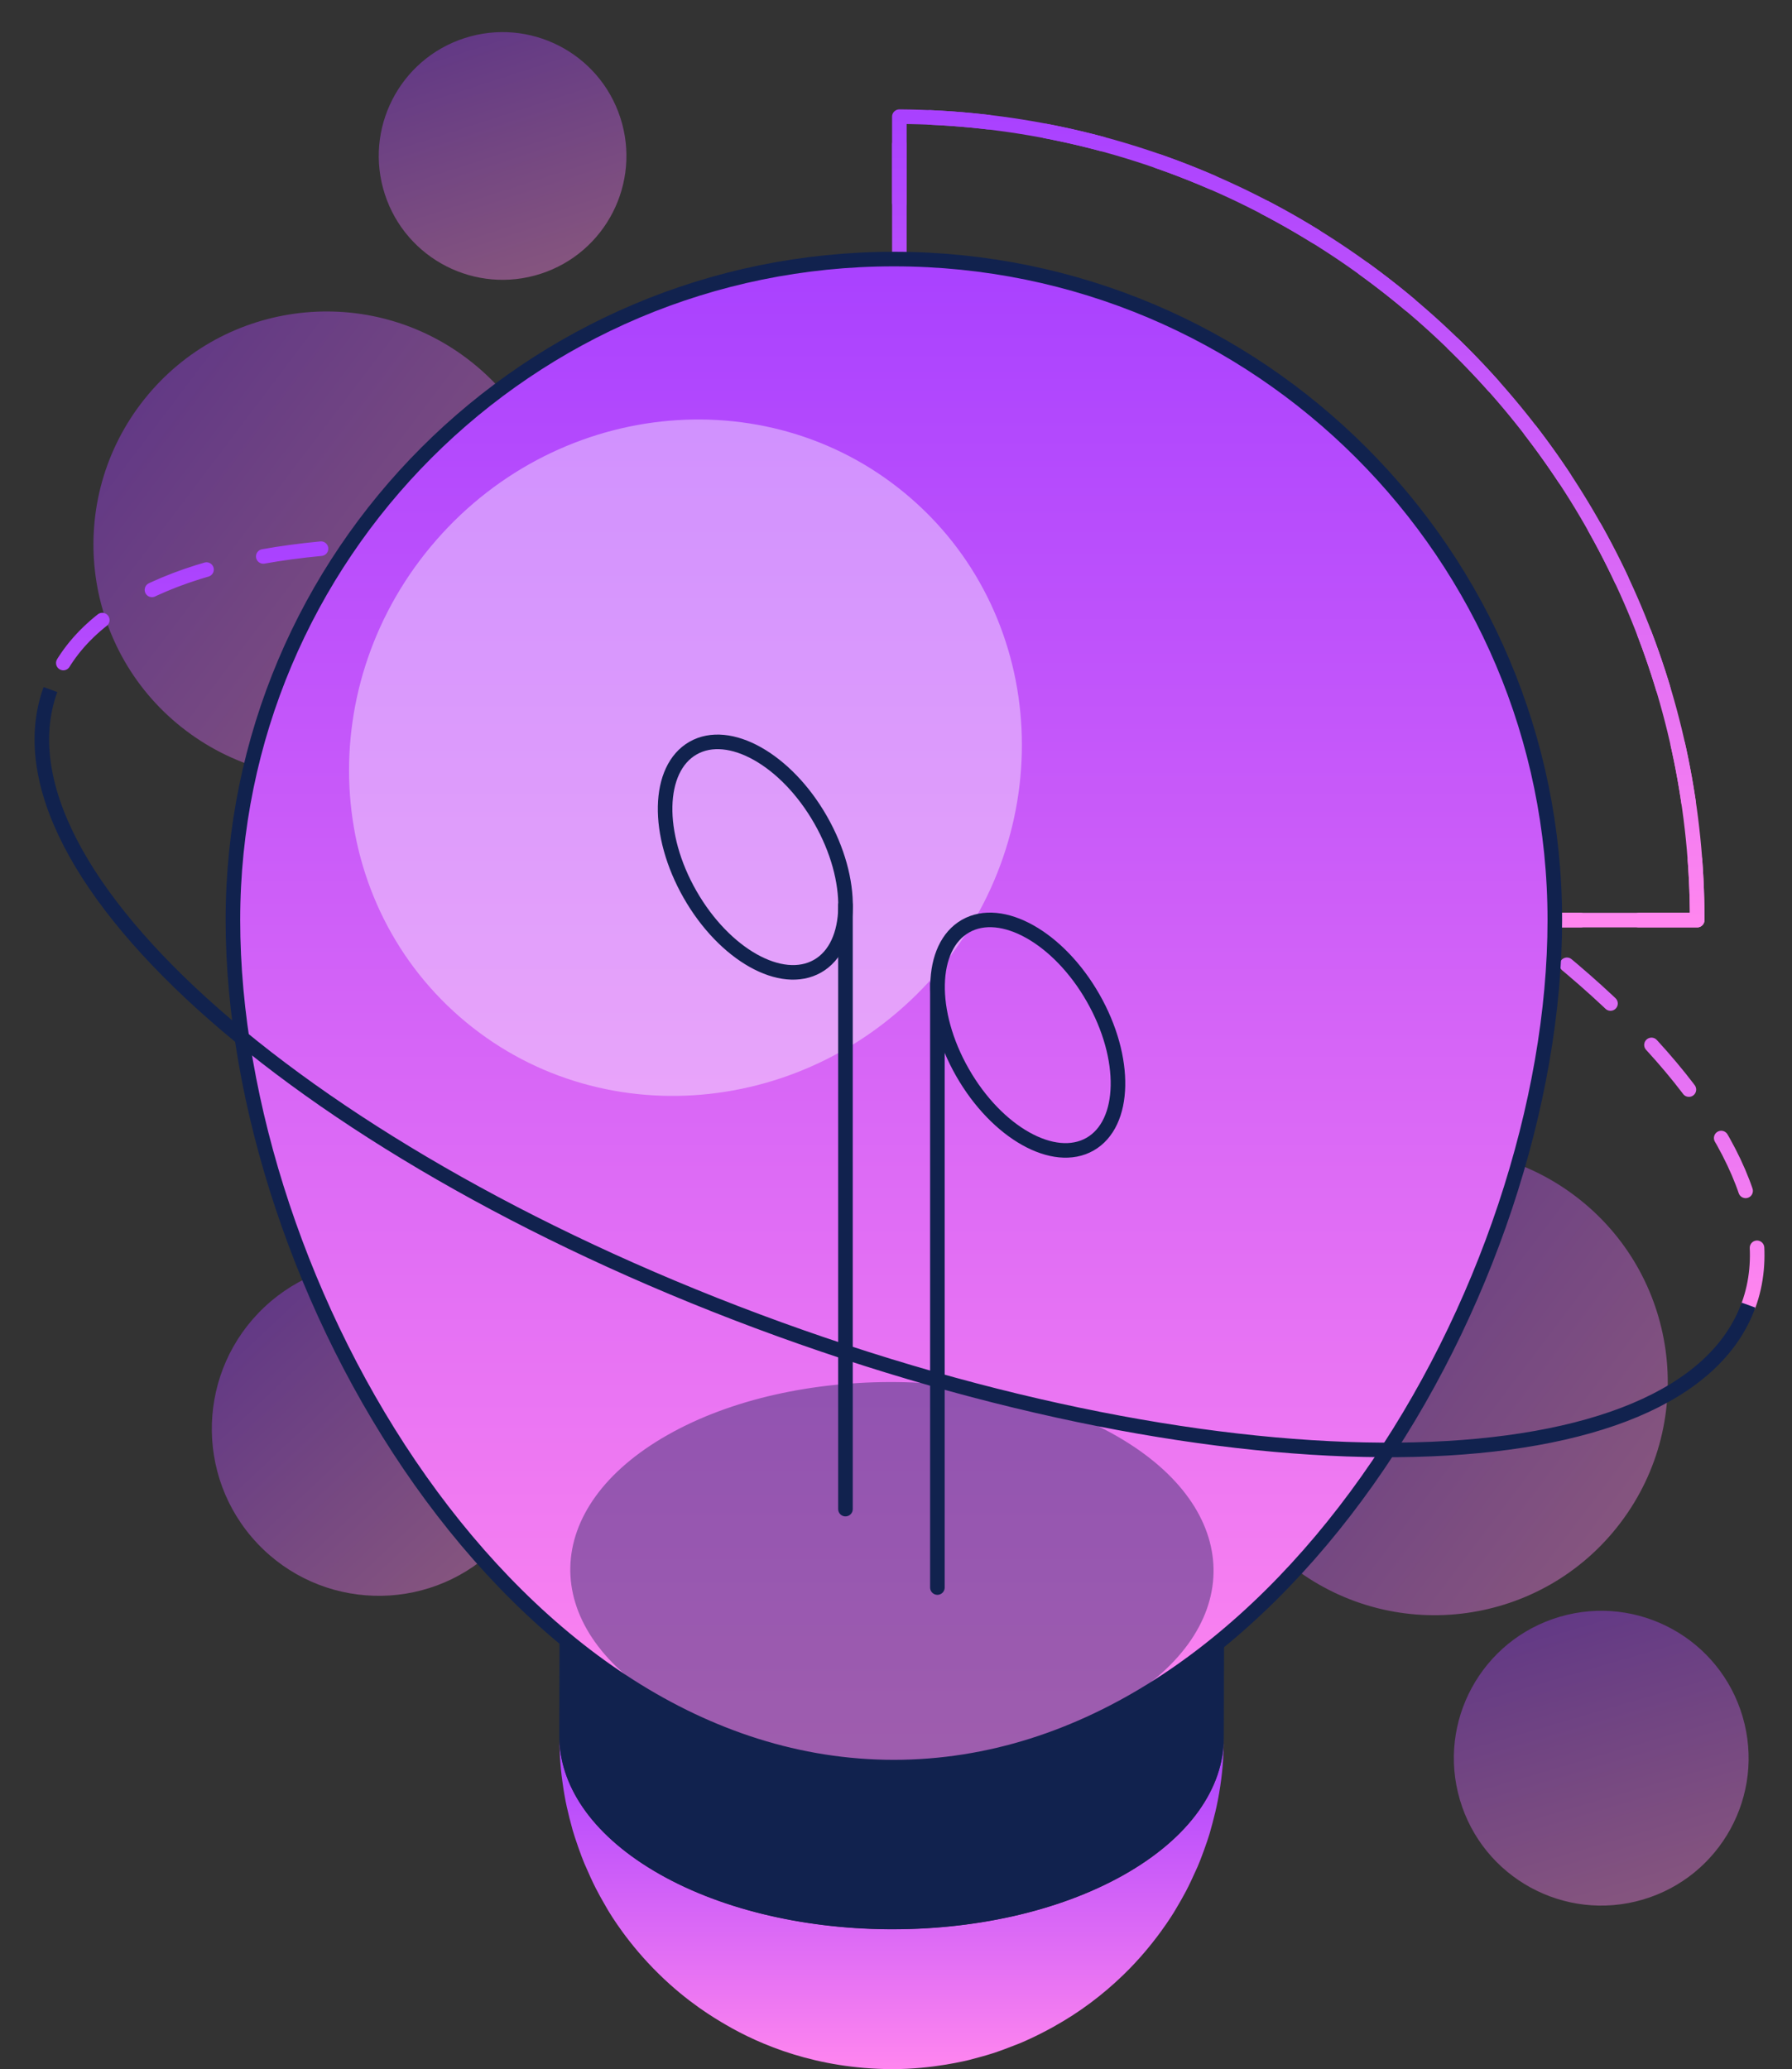 <svg width="123" height="142" viewBox="0 0 123 142" fill="none" xmlns="http://www.w3.org/2000/svg">
<rect x="0" y="0" width="123" height="142" fill="#333333" stroke="none"/>
<path opacity="0.4" d="M35.176 47.035C40.51 39.988 39.121 29.952 32.074 24.619C25.027 19.285 14.991 20.674 9.657 27.721C4.324 34.768 5.713 44.804 12.76 50.138C19.807 55.471 29.843 54.082 35.176 47.035Z" fill="url(#paint0_linear_10839_5760)"/>
<path opacity="0.4" d="M111.23 104.503C116.563 97.456 115.174 87.42 108.127 82.086C101.08 76.753 91.044 78.142 85.71 85.189C80.377 92.236 81.766 102.272 88.813 107.606C95.86 112.939 105.896 111.55 111.23 104.503Z" fill="url(#paint1_linear_10839_5760)"/>
<path opacity="0.4" d="M37.116 18.788C41.58 17.341 44.027 12.549 42.581 8.084C41.135 3.62 36.343 1.173 31.878 2.619C27.413 4.066 24.966 8.857 26.412 13.322C27.859 17.787 32.651 20.234 37.116 18.788Z" fill="url(#paint2_linear_10839_5760)"/>
<path opacity="0.4" d="M33.854 106.409C38.467 102.073 38.693 94.818 34.357 90.204C30.021 85.59 22.766 85.365 18.152 89.7C13.539 94.036 13.313 101.291 17.649 105.905C21.985 110.519 29.24 110.744 33.854 106.409Z" fill="url(#paint3_linear_10839_5760)"/>
<path opacity="0.4" d="M112.75 130.368C118.111 128.797 121.183 123.178 119.613 117.817C118.042 112.457 112.423 109.384 107.062 110.955C101.702 112.526 98.629 118.145 100.2 123.505C101.77 128.866 107.389 131.938 112.75 130.368Z" fill="url(#paint4_linear_10839_5760)"/>
<path d="M120.022 89.567C124.583 76.99 102.189 57.333 69.999 45.668C37.809 34.004 8.022 34.738 3.462 47.322" stroke="url(#paint5_linear_10839_5760)" stroke-linecap="round" stroke-linejoin="round" stroke-dasharray="4 4"/>
<path d="M116.493 63.146H61.731V8.006C91.97 8.207 116.493 32.87 116.493 63.146Z" stroke="url(#paint6_linear_10839_5760)" stroke-linecap="round" stroke-linejoin="round" stroke-dasharray="4 4"/>
<path d="M72.394 139.049C71.023 139.813 70.081 140.191 69.977 140.235C68.286 140.903 67.945 140.992 66.522 141.37C66.499 141.37 64.045 142.015 61.205 142C56.051 141.978 52.173 140.332 49.815 138.952C49.029 138.493 47.197 137.417 45.203 135.452C43.141 133.428 41.925 131.441 41.606 130.877C40.983 129.795 40.776 129.416 40.108 127.881C39.901 127.399 39.449 126.109 39.3 125.575C38.981 124.404 38.781 123.581 38.611 122.327C38.425 121.03 38.41 120.103 38.395 119.124C38.388 122.446 40.531 125.783 44.847 128.363C53.626 133.613 68.064 133.754 77.096 128.69C81.686 126.117 83.992 122.691 84.007 119.25C83.977 120.407 83.955 121.245 83.755 122.594C83.547 123.974 83.295 124.871 83.028 125.827C82.887 126.317 82.412 127.637 82.205 128.096C81.508 129.654 81.3 130.01 80.685 131.055C80.544 131.3 79.239 133.473 77.103 135.534C75.665 136.928 74.078 138.107 72.402 139.041L72.394 139.049Z" fill="url(#paint7_linear_10839_5760)"/>
<path d="M38.388 119.131L38.418 107.756C38.41 111.078 40.553 114.415 44.869 116.996C53.649 122.246 68.086 122.387 77.118 117.322C81.708 114.749 84.014 111.323 84.029 107.882L83.999 119.257C83.992 122.691 81.678 126.116 77.088 128.697C68.057 133.762 53.619 133.621 44.84 128.371C40.524 125.79 38.381 122.453 38.388 119.131Z" fill="#11224E"/>
<path d="M116.493 63.146H61.731V8.006C91.97 8.207 116.493 32.87 116.493 63.146Z" stroke="url(#paint8_linear_10839_5760)" stroke-linecap="round" stroke-linejoin="round"/>
<path d="M106.72 63.146C106.72 38.09 86.409 17.779 61.353 17.779C36.297 17.779 15.987 38.09 15.987 63.146C15.987 88.202 35.17 121.274 61.353 121.274C87.537 121.274 106.72 88.202 106.72 63.146Z" fill="url(#paint9_linear_10839_5760)"/>
<path opacity="0.4" d="M64.155 66.931C72.722 57.117 72.009 42.476 62.562 34.23C53.115 25.983 38.512 27.253 29.945 37.067C21.378 46.881 22.091 61.522 31.537 69.769C40.984 78.015 55.587 76.745 64.155 66.931Z" fill="white"/>
<path opacity="0.4" d="M45.833 98.472C54.576 93.519 68.554 93.659 77.052 98.791C85.549 103.915 85.349 112.086 76.607 117.04C72.432 119.405 67.063 121.215 61.665 121.266C55.763 121.326 49.83 119.398 45.389 116.721C36.891 111.597 37.091 103.425 45.833 98.472Z" fill="#11224E"/>
<path d="M106.72 63.146C106.72 38.09 86.409 17.779 61.353 17.779C36.297 17.779 15.987 38.09 15.987 63.146C15.987 88.202 35.17 121.274 61.353 121.274C87.537 121.274 106.72 88.202 106.72 63.146Z" stroke="#11224E" stroke-linecap="round" stroke-linejoin="round"/>
<path d="M56.118 66.304C58.593 64.89 58.686 60.394 56.325 56.262C53.965 52.13 50.044 49.927 47.57 51.341C45.095 52.755 45.002 57.251 47.363 61.383C49.723 65.514 53.643 67.718 56.118 66.304Z" stroke="#11224E" stroke-linecap="round" stroke-linejoin="round"/>
<path d="M58.031 62.123V103.567" stroke="#11224E" stroke-linecap="round" stroke-linejoin="round"/>
<path d="M74.819 78.522C77.293 77.108 77.386 72.612 75.025 68.48C72.665 64.348 68.745 62.145 66.27 63.559C63.795 64.973 63.702 69.469 66.063 73.6C68.424 77.733 72.344 79.936 74.819 78.522Z" stroke="#11224E" stroke-linecap="round" stroke-linejoin="round"/>
<path d="M64.341 67.506V108.95" stroke="#11224E" stroke-linecap="round" stroke-linejoin="round"/>
<path d="M3.462 47.322C-1.098 59.898 21.296 79.556 53.485 91.221C85.668 102.885 115.462 102.143 120.015 89.567" stroke="#11224E" stroke-linejoin="round"/>
<defs>
<linearGradient id="paint0_linear_10839_5760" x1="9.657" y1="27.721" x2="35.176" y2="47.035" gradientUnits="userSpaceOnUse">
<stop stop-color="#A941FF"/>
<stop offset="1" stop-color="#FF86EF"/>
</linearGradient>
<linearGradient id="paint1_linear_10839_5760" x1="85.71" y1="85.189" x2="111.23" y2="104.503" gradientUnits="userSpaceOnUse">
<stop stop-color="#A941FF"/>
<stop offset="1" stop-color="#FF86EF"/>
</linearGradient>
<linearGradient id="paint2_linear_10839_5760" x1="31.878" y1="2.619" x2="37.116" y2="18.788" gradientUnits="userSpaceOnUse">
<stop stop-color="#A941FF"/>
<stop offset="1" stop-color="#FF86EF"/>
</linearGradient>
<linearGradient id="paint3_linear_10839_5760" x1="18.152" y1="89.7" x2="33.854" y2="106.409" gradientUnits="userSpaceOnUse">
<stop stop-color="#A941FF"/>
<stop offset="1" stop-color="#FF86EF"/>
</linearGradient>
<linearGradient id="paint4_linear_10839_5760" x1="107.062" y1="110.955" x2="112.75" y2="130.368" gradientUnits="userSpaceOnUse">
<stop stop-color="#A941FF"/>
<stop offset="1" stop-color="#FF86EF"/>
</linearGradient>
<linearGradient id="paint5_linear_10839_5760" x1="62.037" y1="37.38" x2="62.037" y2="89.567" gradientUnits="userSpaceOnUse">
<stop stop-color="#A941FF"/>
<stop offset="1" stop-color="#FF86EF"/>
</linearGradient>
<linearGradient id="paint6_linear_10839_5760" x1="89.112" y1="8.006" x2="89.112" y2="63.146" gradientUnits="userSpaceOnUse">
<stop stop-color="#A941FF"/>
<stop offset="1" stop-color="#FF86EF"/>
</linearGradient>
<linearGradient id="paint7_linear_10839_5760" x1="61.201" y1="119.124" x2="61.201" y2="142" gradientUnits="userSpaceOnUse">
<stop stop-color="#A941FF"/>
<stop offset="1" stop-color="#FF86EF"/>
</linearGradient>
<linearGradient id="paint8_linear_10839_5760" x1="89.112" y1="8.006" x2="89.112" y2="63.146" gradientUnits="userSpaceOnUse">
<stop stop-color="#A941FF"/>
<stop offset="1" stop-color="#FF86EF"/>
</linearGradient>
<linearGradient id="paint9_linear_10839_5760" x1="61.353" y1="17.779" x2="61.353" y2="121.274" gradientUnits="userSpaceOnUse">
<stop stop-color="#A941FF"/>
<stop offset="1" stop-color="#FF86EF"/>
</linearGradient>
</defs>
</svg>
